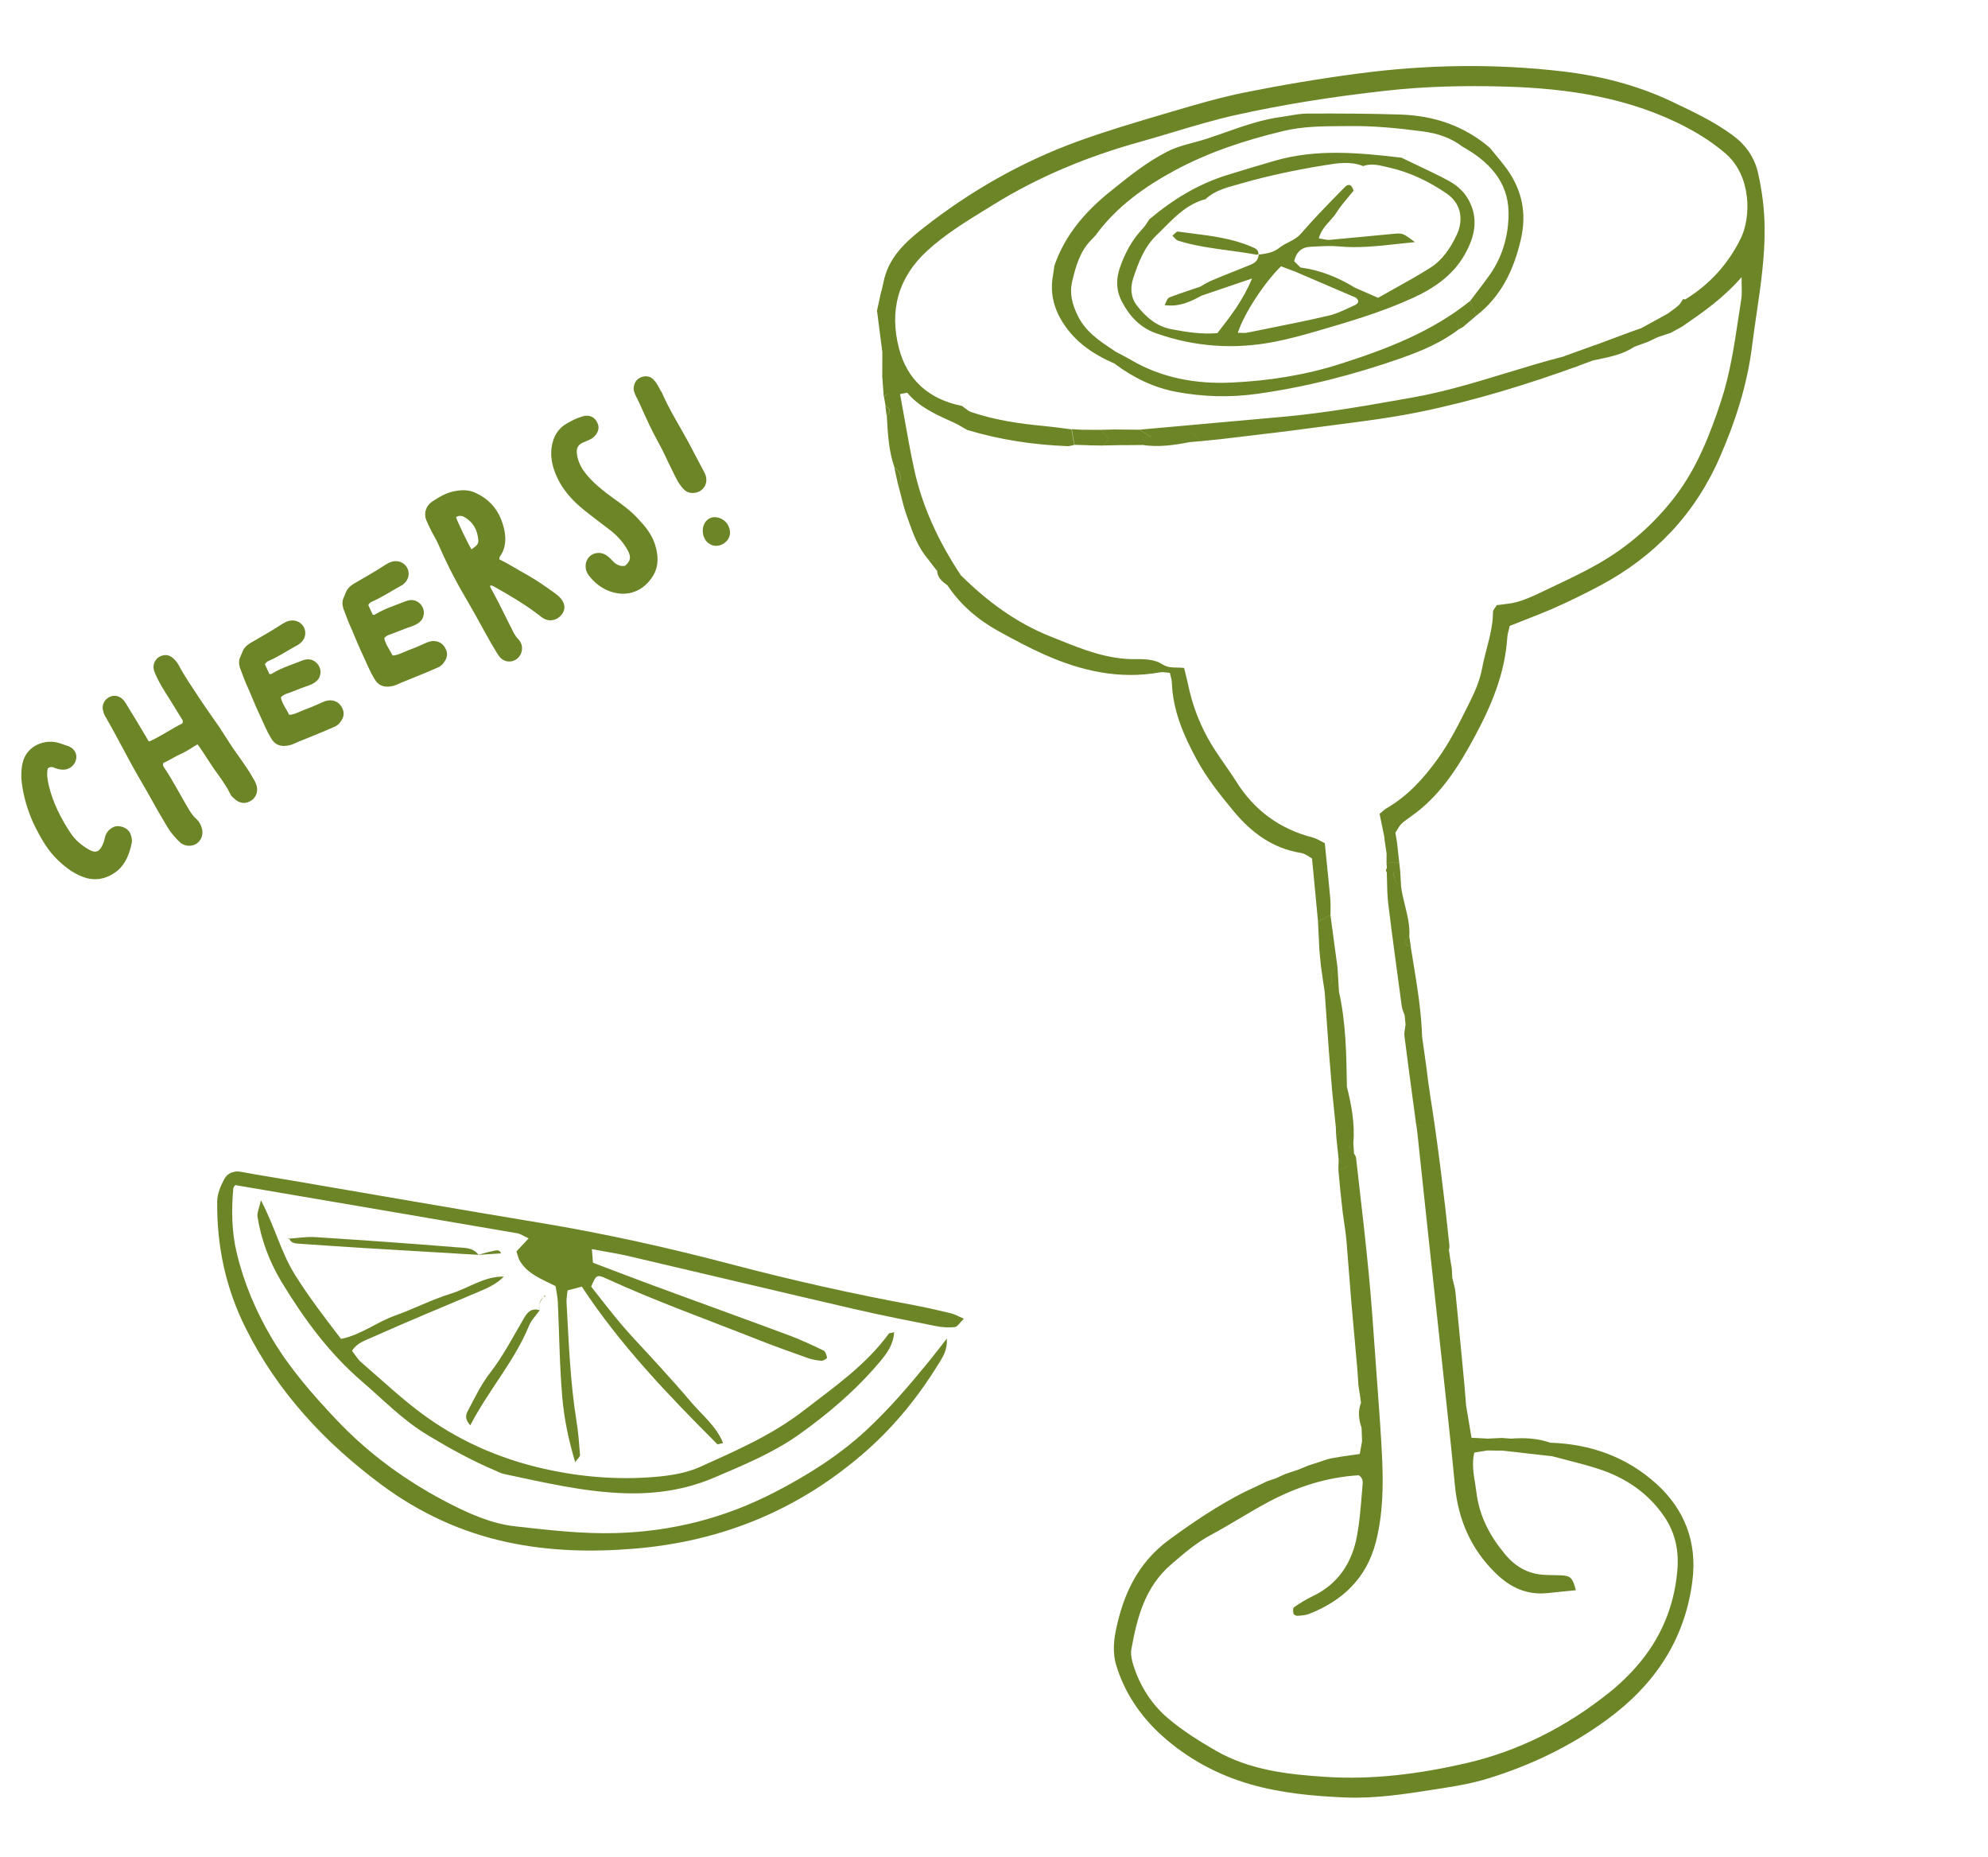 <svg width="91" height="85" viewBox="0 0 91 85" fill="none" xmlns="http://www.w3.org/2000/svg">
<path d="M5.202 37.851C5.437 37.741 5.87 37.867 5.986 38.199C6.028 38.336 6.055 38.47 6.028 38.598C5.92 39.083 5.757 39.537 5.36 39.865C4.948 40.188 4.477 40.321 3.966 40.191C3.46 40.046 3.05 39.745 2.672 39.389C2.192 38.943 1.884 38.384 1.595 37.816C1.332 37.269 1.145 36.704 1.038 36.106C0.968 35.723 0.946 35.337 1.03 34.94C1.205 34.117 2.077 33.792 2.743 34.02C2.851 34.057 2.96 34.095 3.069 34.132C3.334 34.204 3.506 34.417 3.495 34.659C3.486 34.926 3.291 35.15 3.029 35.213C2.861 35.247 2.695 35.218 2.537 35.159C2.423 35.112 2.319 35.06 2.185 35.174C2.128 35.444 2.176 35.702 2.234 35.955C2.424 36.742 2.784 37.457 3.229 38.124C3.436 38.441 3.725 38.686 4.061 38.879C4.115 38.91 4.156 38.937 4.215 38.953C4.388 39.015 4.511 38.97 4.618 38.809C4.711 38.668 4.77 38.51 4.799 38.344C4.854 38.113 4.985 37.951 5.202 37.851Z" fill="#6C8526"/>
<path d="M11.575 35.603C11.624 35.687 11.681 35.766 11.711 35.861C11.844 36.158 11.751 36.473 11.509 36.637C11.229 36.822 10.941 36.776 10.699 36.529C10.628 36.47 10.567 36.406 10.533 36.325C10.335 35.916 10.053 35.554 9.796 35.192C9.569 34.861 9.361 34.52 9.134 34.19C9.103 34.157 9.081 34.12 9.04 34.069C8.778 34.219 8.531 34.398 8.262 34.515C7.993 34.632 7.747 34.81 7.482 34.913C7.431 35.041 7.498 35.115 7.551 35.185C7.932 35.763 8.248 36.378 8.601 36.973C8.703 37.151 8.82 37.333 8.978 37.478C9.12 37.596 9.208 37.77 9.252 37.956C9.306 38.224 9.205 38.481 8.985 38.62C8.775 38.753 8.47 38.741 8.262 38.574C8.027 38.36 7.83 38.124 7.665 37.858C7.349 37.33 7.037 36.786 6.741 36.247C6.44 35.722 6.129 35.203 5.853 34.677C5.511 34.038 5.176 33.409 4.816 32.782C4.762 32.688 4.732 32.593 4.707 32.483C4.669 32.243 4.773 32.034 4.998 31.905C5.2 31.802 5.429 31.832 5.613 32.001C5.669 32.056 5.727 32.135 5.77 32.209C6.089 32.723 6.394 33.233 6.704 33.752C6.742 33.818 6.766 33.904 6.836 33.938C7.388 33.684 7.867 33.347 8.351 33.107C8.385 33.013 8.363 32.976 8.342 32.938C8.16 32.644 7.979 32.349 7.798 32.055C7.532 31.635 7.251 31.21 7.064 30.733C6.938 30.382 7.15 30.036 7.52 29.986C7.683 29.967 7.832 30.031 7.95 30.15C8.052 30.241 8.126 30.348 8.19 30.46C8.456 30.968 8.783 31.428 9.095 31.908C9.408 32.389 9.749 32.853 10.072 33.328C10.23 33.561 10.37 33.804 10.528 34.037C10.868 34.565 11.273 35.054 11.575 35.603Z" fill="#6C8526"/>
<path d="M12.376 30.214C12.286 30.253 12.191 30.282 12.126 30.407C12.202 30.562 12.264 30.713 12.33 30.85C12.404 30.87 12.445 30.834 12.492 30.807C12.918 30.55 13.398 30.412 13.852 30.226C14.098 30.135 14.328 30.165 14.518 30.367C14.668 30.542 14.709 30.743 14.634 30.96C14.589 31.098 14.487 31.182 14.38 31.255C14.198 31.372 13.988 31.418 13.784 31.497C13.553 31.593 13.307 31.684 13.07 31.77C12.999 31.799 12.924 31.842 12.855 31.918C12.911 32.21 13.108 32.446 13.24 32.719C13.49 32.7 13.706 32.576 13.919 32.491C14.208 32.388 14.496 32.26 14.784 32.132C14.892 32.083 15.011 32.051 15.137 32.054C15.394 32.068 15.566 32.194 15.676 32.43C15.776 32.646 15.729 32.847 15.594 33.025C15.523 33.14 15.412 33.228 15.289 33.274C14.911 33.441 14.538 33.593 14.164 33.745C13.924 33.846 13.687 33.932 13.451 34.042C13.342 34.092 13.233 34.117 13.117 34.133C12.805 34.175 12.567 34.063 12.411 33.792C12.208 33.46 12.067 33.105 11.907 32.761C11.726 32.379 11.563 31.987 11.4 31.595C11.246 31.26 11.11 30.915 10.983 30.564C10.93 30.383 10.924 30.2 11.02 30.02C11.041 29.971 11.067 29.906 11.088 29.857C11.155 29.669 11.283 29.546 11.446 29.439C11.943 29.155 12.449 28.865 12.929 28.552C13.102 28.44 13.305 28.361 13.536 28.416C13.949 28.527 14.106 28.997 13.85 29.331C13.777 29.422 13.694 29.495 13.586 29.545C13.178 29.766 12.8 30.02 12.376 30.214Z" fill="#6C8526"/>
<path d="M17.108 27.5C17.018 27.539 16.923 27.569 16.858 27.693C16.934 27.849 16.996 28 17.062 28.136C17.136 28.156 17.177 28.12 17.224 28.093C17.65 27.837 18.13 27.698 18.584 27.512C18.831 27.421 19.06 27.451 19.25 27.653C19.4 27.829 19.441 28.029 19.366 28.247C19.321 28.385 19.219 28.468 19.112 28.542C18.93 28.659 18.72 28.704 18.516 28.784C18.285 28.879 18.038 28.971 17.802 29.057C17.731 29.085 17.656 29.128 17.587 29.204C17.643 29.496 17.84 29.732 17.972 30.005C18.222 29.986 18.438 29.862 18.651 29.777C18.94 29.674 19.228 29.546 19.515 29.419C19.624 29.369 19.743 29.338 19.869 29.34C20.126 29.355 20.298 29.48 20.408 29.716C20.508 29.933 20.461 30.134 20.326 30.311C20.255 30.426 20.144 30.515 20.021 30.56C19.643 30.727 19.27 30.879 18.896 31.031C18.655 31.132 18.418 31.218 18.183 31.328C18.074 31.378 17.965 31.404 17.849 31.42C17.537 31.462 17.299 31.35 17.143 31.078C16.94 30.746 16.799 30.391 16.639 30.047C16.457 29.666 16.295 29.273 16.132 28.881C15.978 28.547 15.842 28.201 15.715 27.85C15.661 27.67 15.656 27.486 15.752 27.306C15.773 27.257 15.799 27.193 15.82 27.143C15.887 26.955 16.015 26.832 16.178 26.726C16.675 26.441 17.181 26.151 17.661 25.838C17.834 25.727 18.037 25.647 18.268 25.702C18.681 25.814 18.838 26.284 18.581 26.618C18.509 26.709 18.426 26.781 18.318 26.831C17.91 27.053 17.532 27.306 17.108 27.5Z" fill="#6C8526"/>
<path d="M25.42 27.165C25.552 27.264 25.674 27.368 25.754 27.509C25.899 27.762 25.85 28.002 25.635 28.212C25.433 28.403 25.136 28.449 24.895 28.313C24.826 28.278 24.775 28.233 24.709 28.183C24.056 27.674 23.325 27.246 22.59 26.833C22.556 26.816 22.511 26.804 22.467 26.792C22.467 26.792 22.458 26.797 22.448 26.803C22.435 26.823 22.436 26.847 22.438 26.871C22.465 26.918 22.497 26.974 22.524 27.021C22.88 27.663 23.189 28.333 23.526 28.986C23.585 29.089 23.654 29.187 23.741 29.274C23.886 29.439 23.93 29.626 23.87 29.847C23.753 30.25 23.283 30.408 22.964 30.155C22.878 30.092 22.825 29.998 22.761 29.91C22.404 29.331 22.079 28.72 21.75 28.125C21.578 27.825 21.411 27.534 21.245 27.244C20.79 26.472 20.396 25.677 20.045 24.869C19.956 24.671 19.845 24.499 19.747 24.306C19.67 24.151 19.588 23.986 19.521 23.825C19.381 23.495 19.496 23.13 19.828 22.927C20.154 22.715 20.491 22.522 20.895 22.465C21.201 22.413 21.497 22.43 21.771 22.56C22.327 22.814 22.723 23.222 22.943 23.78C23.035 24.026 23.108 24.283 23.128 24.558C23.141 24.862 23.094 25.15 22.916 25.426C22.89 25.466 22.848 25.503 22.854 25.599C23.287 25.811 23.698 26.073 24.118 26.306C24.578 26.565 24.996 26.86 25.42 27.165ZM21.895 24.73C21.863 24.262 21.663 23.892 21.243 23.659C21.133 23.598 21.002 23.586 20.876 23.671C20.921 23.857 21.496 25.033 21.584 25.144C21.827 24.98 21.908 24.884 21.895 24.73Z" fill="#6C8526"/>
<path d="M26.662 19.058C26.98 18.962 27.239 19.088 27.358 19.381C27.452 19.588 27.378 19.83 27.162 20.016C27.088 20.083 26.998 20.122 26.918 20.156C26.828 20.195 26.739 20.234 26.649 20.273C26.465 20.366 26.387 20.51 26.403 20.713C26.426 21.035 26.554 21.323 26.743 21.588C27.11 22.075 27.586 22.45 28.075 22.804C28.474 23.086 28.883 23.387 29.218 23.755C29.538 24.094 29.834 24.459 29.981 24.911C30.134 25.395 30.167 25.887 29.903 26.337C29.483 27.039 28.747 27.361 27.917 27.065C27.522 26.919 27.203 26.666 26.952 26.337C26.769 26.105 26.761 25.786 26.908 25.565C27.104 25.278 27.507 25.221 27.796 25.442C27.901 25.518 27.979 25.61 28.067 25.697C28.221 25.858 28.399 25.93 28.605 25.899C28.86 25.691 28.902 25.505 28.74 25.199C28.545 24.838 28.271 24.534 27.952 24.282C27.547 23.966 27.143 23.675 26.747 23.354C26.286 22.983 25.885 22.566 25.599 22.045C25.343 21.557 25.169 21.035 25.252 20.464C25.321 19.976 25.551 19.595 25.987 19.358C26.203 19.234 26.429 19.129 26.662 19.058Z" fill="#6C8526"/>
<path d="M29.961 17.427C30.1 17.584 30.18 17.787 30.297 17.969C30.637 18.758 31.104 19.486 31.51 20.237C31.749 20.697 32.003 21.162 32.242 21.622C32.469 22.04 32.253 22.487 31.807 22.556C31.601 22.587 31.418 22.53 31.279 22.374C31.052 22.13 30.924 21.842 30.782 21.551C30.564 21.128 30.378 20.674 30.137 20.252C29.834 19.703 29.575 19.143 29.325 18.576C29.263 18.425 29.183 18.285 29.117 18.148C29.04 17.993 28.978 17.841 29.021 17.655C29.071 17.439 29.195 17.307 29.418 17.241C29.638 17.189 29.82 17.247 29.961 17.427ZM32.371 23.801C32.537 23.656 32.739 23.64 32.942 23.711C33.115 23.773 33.233 23.892 33.301 23.99C33.484 24.309 33.441 24.582 33.245 24.782C33.029 24.992 32.738 25.048 32.492 24.902C32.127 24.701 32.049 24.086 32.371 23.801Z" fill="#6C8526"/>
<g clip-path="url(#clip0_920_4818)">
<path d="M10.767 54.241C15.078 54.978 19.381 55.707 23.681 56.447C23.82 56.47 23.948 56.565 24.2 56.678C23.981 56.913 23.783 57.124 23.64 57.279C23.721 57.51 23.739 57.622 23.794 57.709C24.155 58.31 24.789 58.544 25.43 58.862C25.462 59.087 25.522 59.334 25.534 59.58C25.601 61.04 25.613 62.506 25.739 63.962C25.823 64.928 26.02 65.89 26.329 66.922C26.446 66.755 26.555 66.675 26.551 66.6C26.513 66.092 26.474 65.579 26.393 65.076C26.1 63.269 26.037 61.444 25.933 59.621C25.923 59.444 25.96 59.263 25.98 59.062L26.632 58.888C28.39 61.562 30.585 63.848 32.829 66.093C32.855 66.121 32.957 66.074 33.1 66.049C32.79 65.273 32.146 64.776 31.644 64.184C31.15 63.596 30.632 63.027 30.117 62.458C29.579 61.86 29.015 61.284 28.493 60.676C27.994 60.093 27.53 59.478 27.061 58.889C27.283 58.353 27.328 58.322 27.745 58.514C29.981 59.541 32.298 60.367 34.584 61.273C35.367 61.585 36.16 61.865 36.953 62.148C37.158 62.223 37.379 62.265 37.596 62.282C37.684 62.291 37.863 62.176 37.857 62.143C37.838 62.022 37.783 61.853 37.691 61.809C37.163 61.555 36.626 61.307 36.079 61.103C34.015 60.336 31.944 59.59 29.879 58.829C28.987 58.5 28.1 58.156 27.142 57.794C27.134 57.667 27.117 57.462 27.093 57.172C27.709 57.288 28.245 57.369 28.77 57.49C32.203 58.292 35.631 59.11 39.065 59.905C40.316 60.196 41.576 60.442 42.834 60.693C43.12 60.749 43.421 60.772 43.705 60.74C43.831 60.725 43.938 60.533 44.12 60.355C43.858 60.245 43.703 60.15 43.533 60.111C42.962 59.973 42.39 59.839 41.811 59.732C39.028 59.22 36.273 58.6 33.535 57.881C30.623 57.114 27.683 56.458 24.709 55.966C20.903 55.337 17.103 54.672 13.301 54.023C12.542 53.895 11.779 53.774 11.023 53.632C10.682 53.569 10.408 53.709 10.269 53.961C10.099 54.275 9.946 54.641 9.941 54.99C9.922 57.029 10.329 58.963 11.256 60.809C12.717 63.725 14.861 66.021 17.451 67.949C19.181 69.235 21.104 70.129 23.215 70.583C25.13 70.996 27.074 71.043 29.029 70.882C33.086 70.55 36.651 69.071 39.698 66.369C40.999 65.215 42.075 63.868 42.982 62.393C43.161 62.102 43.368 61.794 43.343 61.264C43.022 61.675 42.789 61.981 42.545 62.28C41.641 63.388 40.718 64.472 39.662 65.453C38.408 66.616 36.986 67.509 35.482 68.288C33.195 69.475 30.767 70.098 28.177 70.169C26.622 70.21 25.096 70.028 23.567 69.857C22.535 69.742 21.575 69.323 20.664 68.863C18.69 67.863 16.91 66.581 15.384 64.965C14.302 63.818 13.267 62.636 12.458 61.277C11.723 60.04 11.168 58.739 10.834 57.337C10.601 56.361 10.593 55.383 10.678 54.394C10.683 54.33 10.749 54.271 10.772 54.236L10.767 54.241Z" fill="#6C8526"/>
<path d="M40.931 60.976C40.806 61.009 40.713 61.006 40.683 61.045C39.625 62.491 38.168 63.494 36.773 64.572C35.337 65.684 33.68 66.402 32.042 67.141C31.483 67.392 30.842 67.51 30.224 67.575C28.571 67.74 26.931 67.639 25.295 67.31C23.176 66.883 21.222 66.077 19.48 64.825C18.442 64.08 17.511 63.192 16.541 62.356C16.38 62.219 16.271 62.028 16.113 61.827C16.341 61.459 16.722 61.351 17.028 61.212C18.634 60.494 20.258 59.822 21.879 59.138C22.304 58.958 22.729 58.775 23.062 58.43C22.155 58.411 21.442 58.965 20.629 59.214C19.754 59.483 18.932 59.912 18.071 60.219C17.243 60.51 16.542 61.093 15.611 61.282C14.875 60.326 14.151 59.38 13.509 58.358C12.866 57.334 12.586 56.158 11.943 54.934C11.862 55.306 11.761 55.51 11.788 55.693C11.957 56.75 12.334 57.754 12.882 58.662C13.903 60.35 15.07 61.945 16.584 63.242C17.554 64.075 18.444 65.002 19.554 65.671C20.558 66.277 21.578 66.847 22.663 67.302C22.798 67.357 22.93 67.435 23.071 67.464C24.903 67.851 26.72 68.287 28.61 68.345C30.035 68.39 31.397 68.183 32.702 67.625C34.016 67.061 35.342 66.522 36.527 65.69C37.913 64.712 39.189 63.616 40.281 62.322C40.599 61.943 40.899 61.531 40.928 60.977L40.931 60.976Z" fill="#6C8526"/>
<path d="M21.901 57.43C21.648 57.087 21.245 57.116 20.901 57.088C18.744 56.911 16.585 56.76 14.426 56.622C14.028 56.596 13.621 56.667 13.222 56.692L13.231 56.657C13.29 56.876 13.467 56.907 13.651 56.921C14.629 56.987 15.607 57.057 16.585 57.117C18.359 57.226 20.133 57.328 21.909 57.434L21.907 57.428L21.901 57.43Z" fill="#6C8526"/>
<path d="M24.707 59.969C24.36 59.856 24.163 60.026 23.998 60.31C23.495 61.159 23.044 62.047 22.444 62.821C22.007 63.383 21.721 64 21.398 64.608C21.287 64.821 21.322 65.01 21.528 65.236C22.356 63.631 23.549 62.307 24.219 60.671C24.324 60.412 24.544 60.199 24.709 59.965L24.707 59.969Z" fill="#6C8526"/>
<path d="M21.906 57.435C22.249 57.412 22.596 57.389 22.935 57.364C22.861 57.157 22.674 57.242 22.519 57.27C22.311 57.31 22.109 57.374 21.901 57.43L21.903 57.435L21.906 57.435Z" fill="#6C8526"/>
<path d="M24.95 59.335C24.712 59.473 24.631 59.684 24.707 59.969C24.596 59.673 24.79 59.485 24.958 59.292L24.948 59.339L24.95 59.335Z" fill="#6C8526"/>
<path d="M13.221 56.689L13.165 56.716C13.165 56.716 13.229 56.658 13.232 56.657C13.234 56.657 13.224 56.688 13.224 56.688L13.221 56.689Z" fill="#6C8526"/>
<path d="M24.961 59.291C24.942 59.303 24.924 59.31 24.905 59.322C24.92 59.327 24.931 59.334 24.948 59.339L24.961 59.291Z" fill="#6C8526"/>
</g>
<path fill-rule="evenodd" clip-rule="evenodd" d="M40.488 12.72C40.753 11.711 41.484 11.05 42.257 10.442C44.416 8.744 46.78 7.397 49.364 6.459C50.689 5.979 52.045 5.579 53.397 5.181L53.397 5.181L53.417 5.175L53.664 5.102C54.768 4.778 55.874 4.454 57.001 4.227C58.709 3.885 60.435 3.596 62.163 3.368C65.273 2.954 68.4 2.903 71.511 3.266C73.242 3.467 74.935 3.892 76.536 4.653L76.627 4.697C77.551 5.136 78.465 5.571 79.297 6.179C79.917 6.634 80.314 7.201 80.479 7.938C80.661 8.755 80.767 9.575 80.775 10.421C80.789 11.757 80.597 13.064 80.405 14.372L80.405 14.372L80.405 14.372L80.405 14.373L80.405 14.373L80.405 14.373L80.405 14.373L80.405 14.373L80.405 14.373L80.405 14.373L80.405 14.374L80.405 14.374L80.405 14.374L80.405 14.374L80.405 14.374L80.405 14.374L80.405 14.374L80.405 14.375L80.404 14.375L80.404 14.375L80.404 14.375L80.404 14.375L80.404 14.376C80.333 14.861 80.262 15.348 80.201 15.835C79.977 17.621 79.436 19.301 78.72 20.935C77.585 23.535 75.738 25.472 73.245 26.801C72.574 27.159 71.89 27.496 71.193 27.805C70.755 28 70.308 28.175 69.84 28.358L69.839 28.358C69.601 28.451 69.358 28.546 69.107 28.648C69.098 28.69 69.085 28.738 69.072 28.79C69.04 28.913 69.002 29.059 68.993 29.208C68.882 30.845 68.259 32.316 67.497 33.727C66.806 35.008 66.037 36.245 64.862 37.165C64.774 37.234 64.682 37.299 64.591 37.364L64.591 37.364C64.445 37.468 64.3 37.571 64.169 37.688C64.082 37.766 64.021 37.869 63.96 37.973C63.931 38.02 63.903 38.068 63.873 38.113L63.873 38.113L63.949 38.565L63.949 38.567L63.952 38.568L63.95 38.568L63.949 38.568L63.949 38.568C63.981 38.867 64.013 39.166 64.048 39.465C63.929 39.467 63.809 39.47 63.693 39.468C63.655 39.402 63.618 39.336 63.582 39.27C63.545 39.204 63.509 39.138 63.471 39.072L63.387 38.502L63.384 38.501C63.375 38.42 63.367 38.343 63.361 38.262L63.358 38.263C63.31 38.025 63.26 37.785 63.213 37.555L63.213 37.555L63.15 37.249C63.205 37.205 63.249 37.166 63.289 37.132L63.289 37.132C63.354 37.075 63.404 37.031 63.462 36.998C64.427 36.441 65.153 35.645 65.8 34.748C66.367 33.965 66.792 33.109 67.218 32.253L67.218 32.253L67.296 32.096C67.538 31.615 67.75 31.095 67.847 30.571C67.902 30.272 67.978 29.978 68.055 29.684C68.198 29.136 68.34 28.589 68.341 28.012C68.34 27.951 68.383 27.891 68.434 27.819L68.434 27.819C68.461 27.782 68.489 27.742 68.515 27.697C68.608 27.684 68.703 27.673 68.799 27.662C69.019 27.636 69.244 27.61 69.457 27.549C69.805 27.448 70.142 27.3 70.469 27.145C70.668 27.049 70.869 26.954 71.069 26.859L71.07 26.859C71.758 26.533 72.448 26.207 73.108 25.833C74.516 25.038 75.726 23.979 76.7 22.696C77.679 21.409 78.269 19.9 78.772 18.383C79.187 17.13 79.384 15.819 79.581 14.511L79.581 14.511C79.622 14.239 79.663 13.966 79.706 13.695C79.734 13.518 79.73 13.336 79.725 13.102L79.725 13.102L79.725 13.102C79.722 12.98 79.719 12.844 79.72 12.686C78.853 13.674 77.93 14.308 77.008 14.941C76.934 14.982 76.86 15.023 76.786 15.065L76.786 15.065C76.683 15.121 76.581 15.178 76.477 15.235L76.476 15.235C76.275 15.302 76.074 15.368 75.876 15.434L75.876 15.434C75.792 15.475 75.708 15.516 75.623 15.556L75.622 15.557L75.622 15.557L75.622 15.557L75.621 15.557L75.621 15.557C75.562 15.585 75.504 15.613 75.444 15.642L75.445 15.642C75.341 15.679 75.238 15.717 75.134 15.754C75.031 15.792 74.927 15.829 74.824 15.866L74.72 15.163L75.13 15.02L75.13 15.019C75.332 14.908 75.533 14.798 75.734 14.688L75.735 14.687L75.737 14.687C75.937 14.577 76.138 14.467 76.338 14.357L76.338 14.356C76.389 14.317 76.442 14.28 76.494 14.243C76.608 14.161 76.722 14.079 76.827 13.986C76.888 13.93 76.935 13.856 76.982 13.783C77.003 13.75 77.024 13.717 77.046 13.686C77.059 13.688 77.074 13.691 77.087 13.695C77.113 13.702 77.138 13.708 77.152 13.698C78.258 13.019 79.1 12.087 79.675 10.931C80.172 9.93 80.172 8.026 78.966 7.008C78.446 6.566 77.861 6.18 77.258 5.86C74.659 4.48 71.823 4.049 68.931 3.964C67.081 3.909 65.23 3.949 63.382 4.158C61.063 4.418 58.763 4.771 56.49 5.282C55.546 5.495 54.616 5.774 53.687 6.053C53.187 6.203 52.687 6.353 52.184 6.493C49.825 7.149 47.581 8.064 45.495 9.355C45.382 9.425 45.269 9.494 45.156 9.563L45.156 9.563C44.216 10.14 43.278 10.716 42.452 11.469C41.102 12.7 40.707 14.223 41.147 15.932C41.52 17.393 42.532 18.281 44.031 18.578C44.079 18.61 44.124 18.645 44.169 18.68L44.169 18.68C44.265 18.755 44.359 18.828 44.467 18.864C45.536 19.225 46.641 19.39 47.759 19.495C48.055 19.523 48.351 19.561 48.648 19.599L48.648 19.6L48.648 19.6L48.649 19.6L48.649 19.6L48.649 19.6L48.649 19.6L48.65 19.6L48.65 19.6L48.65 19.6L48.65 19.6L48.651 19.6C48.784 19.617 48.917 19.634 49.05 19.651C49.07 19.77 49.09 19.889 49.11 20.009C49.13 20.128 49.15 20.247 49.171 20.366C49.138 20.372 49.104 20.38 49.071 20.388C48.998 20.406 48.925 20.424 48.853 20.419C47.297 20.361 45.771 20.126 44.28 19.681C44.207 19.641 44.134 19.599 44.062 19.557C43.924 19.477 43.787 19.398 43.643 19.333L43.529 19.281C42.796 18.95 42.062 18.617 41.529 17.975L41.528 17.973L41.198 18.039L41.2 18.039C41.266 18.393 41.329 18.747 41.392 19.102L41.392 19.102C41.532 19.89 41.673 20.678 41.841 21.46C42.221 23.218 42.982 24.815 43.968 26.309L43.962 26.31L43.962 26.31C45.159 27.496 46.482 28.491 48.064 29.123C48.18 29.169 48.296 29.216 48.411 29.262C49.575 29.731 50.732 30.197 52.032 30.169C52.42 30.161 52.882 30.191 53.188 30.394C53.422 30.549 53.649 30.552 53.892 30.555C53.991 30.556 54.093 30.558 54.2 30.57C54.222 30.664 54.245 30.754 54.268 30.843C54.309 31.004 54.348 31.159 54.381 31.317C54.557 32.175 54.851 32.982 55.273 33.76C55.507 34.19 55.782 34.586 56.057 34.981C56.235 35.237 56.413 35.492 56.579 35.756C57.415 37.094 58.571 37.936 60.085 38.332C60.222 38.367 60.349 38.436 60.47 38.502L60.47 38.502C60.529 38.534 60.586 38.565 60.642 38.59C60.673 38.909 60.705 39.221 60.736 39.53C60.791 40.068 60.845 40.594 60.893 41.12C60.908 41.288 60.906 41.458 60.904 41.627L60.904 41.627C60.904 41.71 60.903 41.794 60.904 41.877L60.338 42.178L60.332 42.185L60.332 42.185L60.332 42.184L60.332 42.182L60.332 42.181L60.332 42.179C60.242 41.243 60.153 40.306 60.057 39.288C60.02 39.268 59.978 39.242 59.934 39.214C59.822 39.142 59.689 39.059 59.548 39.038C58.246 38.831 57.269 38.095 56.464 37.121C55.84 36.369 55.233 35.605 54.76 34.73C54.163 33.624 53.685 32.506 53.641 31.233C53.637 31.136 53.612 31.042 53.585 30.94C53.573 30.893 53.56 30.846 53.549 30.795C53.498 30.792 53.449 30.786 53.4 30.78L53.4 30.78L53.4 30.78L53.4 30.78C53.297 30.768 53.198 30.756 53.106 30.772C51.249 31.105 49.516 30.719 47.817 29.964C47.084 29.639 46.384 29.261 45.688 28.876C44.759 28.362 43.961 27.679 43.365 26.785L43.378 26.785L43.366 26.785C43.133 26.623 42.916 26.446 42.897 26.129C42.917 25.826 42.843 25.597 42.483 25.592C42.021 25.061 41.791 24.411 41.563 23.765L41.563 23.764C41.541 23.703 41.52 23.641 41.498 23.58C41.39 23.279 41.313 22.968 41.236 22.658C41.2 22.516 41.165 22.375 41.127 22.235C41.291 21.91 41.273 21.621 40.946 21.402C40.685 20.658 40.642 19.885 40.598 19.109L40.593 19.017C40.783 18.847 40.774 18.704 40.539 18.592C40.527 18.518 40.514 18.446 40.501 18.373L40.501 18.373C40.488 18.301 40.475 18.228 40.462 18.155C40.543 18.064 40.632 18.024 40.725 18.009C40.628 18.022 40.536 18.062 40.453 18.156L40.39 17.297L40.385 17.297C40.385 17.095 40.386 16.892 40.387 16.69L40.387 16.69C40.387 16.518 40.388 16.347 40.388 16.176L40.392 16.141L40.149 14.255C40.146 14.252 40.142 14.249 40.139 14.245L40.139 14.245C40.208 13.938 40.276 13.63 40.34 13.319L40.352 13.312C40.374 13.214 40.396 13.116 40.419 13.019C40.44 12.926 40.462 12.834 40.482 12.74L40.476 12.722L40.487 12.72L40.487 12.72L40.487 12.72L40.488 12.72ZM57.552 68.012C57.625 67.977 57.698 67.942 57.77 67.908L57.772 67.907C57.844 67.873 57.916 67.838 57.988 67.803C58.004 67.817 58.02 67.829 58.035 67.839C58.02 67.829 58.005 67.817 57.989 67.803C58.055 67.781 58.122 67.758 58.188 67.735C58.254 67.713 58.32 67.69 58.386 67.668L58.386 67.668C58.459 67.634 58.532 67.601 58.606 67.568C58.679 67.535 58.752 67.502 58.824 67.468L58.823 67.468C58.924 67.435 59.026 67.4 59.128 67.366C59.229 67.332 59.331 67.298 59.432 67.264C59.344 67.402 59.232 67.481 59.097 67.499C59.233 67.481 59.346 67.403 59.434 67.264C59.506 67.233 59.579 67.203 59.652 67.174C59.725 67.144 59.797 67.114 59.869 67.084L59.868 67.083C59.94 67.059 60.012 67.036 60.084 67.013C60.145 66.994 60.205 66.974 60.267 66.954C60.227 67.067 60.175 67.141 60.105 67.163C60.175 67.142 60.228 67.067 60.269 66.953C60.343 66.93 60.416 66.905 60.489 66.88L60.489 66.88C60.643 66.827 60.796 66.774 60.954 66.745C61.24 66.689 61.529 66.649 61.84 66.605L61.84 66.605L61.84 66.605L61.84 66.605L61.84 66.605L61.84 66.605L61.84 66.605L61.841 66.605L61.841 66.605L61.841 66.605L61.841 66.605L61.841 66.605L61.841 66.605L61.841 66.605L61.841 66.605L61.841 66.605L61.841 66.605L61.842 66.605L61.842 66.605L61.842 66.605L61.842 66.605L61.842 66.605L61.842 66.605L61.842 66.605L61.842 66.605L61.842 66.605L61.842 66.605L61.843 66.605L61.843 66.605L61.843 66.605L61.843 66.605L61.843 66.605L61.843 66.605L61.843 66.605L61.843 66.605L61.843 66.605L61.844 66.605L61.844 66.605L61.844 66.605L61.844 66.605L61.844 66.605L61.844 66.605L61.844 66.605C61.973 66.587 62.105 66.568 62.242 66.548C62.254 66.482 62.267 66.413 62.28 66.341L62.28 66.341L62.28 66.341C62.302 66.222 62.325 66.098 62.347 65.974L62.348 65.973L62.346 65.914C62.34 65.724 62.334 65.536 62.325 65.345L62.325 65.345C62.196 64.971 62.15 64.597 62.296 64.216L62.3 64.213C62.279 64.074 62.262 63.936 62.244 63.797L62.243 63.788C62.273 63.793 62.308 63.796 62.344 63.798L62.344 63.798C62.403 63.803 62.462 63.807 62.493 63.823C62.463 63.805 62.401 63.8 62.34 63.796L62.339 63.796C62.304 63.793 62.268 63.791 62.238 63.785L62.173 63.347L62.177 63.343C62.171 63.239 62.164 63.135 62.157 63.03C62.149 62.925 62.142 62.819 62.136 62.715L62.135 62.714C62.09 62.2 62.044 61.687 61.998 61.173C61.952 60.66 61.906 60.146 61.86 59.633L61.86 59.633L61.827 59.22C61.945 59.287 61.999 59.359 61.992 59.436C61.999 59.359 61.945 59.287 61.827 59.22L61.635 56.802L61.635 56.802C61.627 56.729 61.619 56.658 61.611 56.586L61.611 56.586L61.611 56.586C61.602 56.514 61.594 56.443 61.587 56.37C61.705 56.429 61.767 56.494 61.775 56.566C61.767 56.494 61.705 56.428 61.587 56.37C61.565 56.224 61.545 56.078 61.525 55.932L61.525 55.932C61.505 55.786 61.485 55.64 61.463 55.495L61.463 55.495L61.369 54.646L61.368 54.646C61.351 54.463 61.333 54.28 61.316 54.097C61.299 53.913 61.282 53.73 61.264 53.547C61.296 53.538 61.328 53.529 61.36 53.521C61.431 53.504 61.502 53.486 61.566 53.453C61.617 53.428 61.691 53.336 61.69 53.308C61.686 53.339 61.615 53.424 61.567 53.45C61.504 53.483 61.433 53.501 61.361 53.519L61.361 53.519C61.329 53.526 61.296 53.535 61.264 53.544C61.27 53.393 61.275 53.239 61.277 53.088L61.279 53.087L61.165 52.005C61.28 51.913 61.33 51.824 61.297 51.737C61.327 51.823 61.277 51.912 61.165 52.002L61.163 51.965C61.159 51.838 61.154 51.713 61.146 51.587L60.965 49.803L60.968 49.803L60.968 49.803C60.927 49.299 60.887 48.796 60.843 48.292C60.919 48.23 60.965 48.169 60.978 48.111C60.964 48.168 60.918 48.228 60.842 48.289C60.837 48.217 60.831 48.144 60.826 48.072L60.826 48.072C60.822 48.005 60.817 47.939 60.812 47.873L60.812 47.873C60.783 47.475 60.755 47.076 60.727 46.677L60.727 46.676L60.727 46.675L60.727 46.674L60.727 46.673L60.727 46.672L60.727 46.671L60.727 46.67L60.727 46.669L60.727 46.668L60.727 46.667L60.727 46.666L60.727 46.664L60.726 46.663C60.698 46.259 60.67 45.856 60.641 45.452L60.649 45.451L60.645 45.451L60.583 45.029L60.58 45.028C60.536 44.737 60.497 44.448 60.457 44.156L60.455 44.147L60.458 44.145C60.448 44.041 60.438 43.936 60.428 43.831C60.418 43.727 60.408 43.623 60.399 43.519L60.396 43.517L60.331 42.185L60.334 42.185C60.428 42.134 60.523 42.084 60.617 42.034C60.712 41.984 60.806 41.934 60.9 41.883C61.008 42.675 61.115 43.463 61.22 44.255C60.972 44.341 60.937 44.536 60.964 44.763C60.993 45.002 60.902 45.066 60.763 45.061C60.903 45.068 60.996 45.005 60.967 44.762C60.939 44.536 60.975 44.34 61.223 44.255C61.234 44.447 61.246 44.639 61.257 44.832C61.268 45.008 61.279 45.185 61.289 45.362L61.28 45.364L61.285 45.363C61.608 46.787 61.63 48.234 61.653 49.68L61.653 49.723L61.65 49.723C61.863 50.579 62.027 51.442 61.947 52.329C61.652 52.559 61.652 52.599 61.975 52.788C61.985 52.809 61.998 52.828 62.011 52.848C62.039 52.893 62.066 52.937 62.071 52.983C62.115 53.376 62.161 53.769 62.206 54.162C62.364 55.538 62.522 56.914 62.654 58.293C62.774 59.538 62.862 60.786 62.949 62.031C62.966 62.272 62.983 62.514 63.001 62.755C63.02 63.022 63.04 63.29 63.06 63.557C63.139 64.632 63.219 65.706 63.268 66.783C63.324 68.055 63.298 69.333 62.979 70.577C62.556 72.227 61.464 73.266 59.917 73.87C59.772 73.926 59.609 73.938 59.45 73.95L59.45 73.95L59.383 73.955C59.325 73.96 59.222 73.902 59.209 73.861C59.189 73.766 59.174 73.602 59.227 73.567C59.495 73.383 59.773 73.207 60.065 73.068C61.251 72.509 61.887 71.537 62.117 70.293C62.226 69.704 62.276 69.104 62.326 68.505L62.326 68.505C62.339 68.344 62.353 68.182 62.367 68.021L62.369 68C62.384 67.836 62.402 67.647 62.195 67.522C60.741 67.608 59.369 68.05 58.077 68.736C57.622 68.978 57.178 69.241 56.734 69.504L56.734 69.504L56.734 69.504L56.733 69.504C56.303 69.759 55.872 70.015 55.431 70.251C54.763 70.608 54.205 71.089 53.638 71.578L53.6 71.611C52.41 72.638 52.051 74.032 51.789 75.477C51.747 75.713 51.806 75.987 51.881 76.222C52.185 77.178 52.72 78.016 53.475 78.654C54.135 79.213 54.882 79.683 55.637 80.118C57.191 81.014 58.931 81.215 60.679 81.327C62.84 81.468 64.972 81.19 67.072 80.71C69.522 80.152 71.719 79.025 73.673 77.459C74.29 76.963 74.867 76.38 75.338 75.743C76.192 74.585 76.677 73.254 76.785 71.805C76.848 70.948 76.681 70.153 76.187 69.422C75.437 68.32 74.399 67.629 73.157 67.227C72.673 67.07 72.18 66.943 71.687 66.817L71.687 66.817L71.686 66.817L71.686 66.817C71.477 66.763 71.267 66.709 71.059 66.653C70.757 66.619 70.457 66.585 70.156 66.55L70.153 66.55C69.853 66.515 69.554 66.481 69.254 66.447L69.254 66.447L68.792 66.396L68.448 66.392L68.103 66.387L68.103 66.384C67.966 66.404 67.832 66.427 67.696 66.45L67.696 66.45L67.696 66.45L67.696 66.45L67.696 66.45L67.696 66.45L67.696 66.45L67.695 66.45L67.695 66.45L67.695 66.45L67.695 66.45L67.695 66.45L67.695 66.45L67.695 66.45L67.695 66.45L67.695 66.45L67.694 66.45L67.694 66.45L67.694 66.45L67.694 66.45L67.694 66.45L67.694 66.45L67.694 66.45L67.694 66.45L67.693 66.45L67.693 66.45L67.693 66.45L67.693 66.45L67.693 66.45C67.624 66.462 67.555 66.473 67.486 66.484L67.486 66.487L67.358 65.807L67.362 65.807C67.593 65.819 67.823 65.83 68.05 65.842L68.051 65.846L68.755 65.815L68.755 65.815L68.755 65.815L68.757 65.815L68.757 65.815C68.893 65.826 69.029 65.836 69.168 65.846L69.168 65.846C69.777 65.799 70.379 65.827 70.961 66.032C72.802 66.091 74.465 66.683 75.826 67.919C77.11 69.083 77.687 70.578 77.473 72.326C77.136 75.05 75.735 77.118 73.549 78.715C71.889 79.927 70.069 80.798 68.116 81.4C67.458 81.602 66.774 81.731 66.093 81.835C65.967 81.854 65.842 81.874 65.717 81.894L65.717 81.894L65.717 81.894L65.716 81.894L65.716 81.894L65.716 81.894C64.335 82.112 62.953 82.329 61.546 82.268C60.094 82.206 58.653 82.072 57.245 81.669C55.716 81.23 54.347 80.483 53.178 79.431C52.2 78.548 51.457 77.448 51.081 76.171C50.945 75.706 50.971 75.153 51.068 74.672C51.404 73.001 52.066 71.537 53.523 70.468C54.639 69.653 55.773 68.889 57.004 68.268L57.031 68.269L57.007 68.268C57.097 68.225 57.189 68.183 57.28 68.14C57.37 68.098 57.46 68.056 57.549 68.014L57.549 68.013L57.552 68.012ZM71.053 66.618C71.026 66.434 70.996 66.251 70.966 66.067C70.994 66.251 71.023 66.434 71.053 66.618ZM66.347 57.005C66.101 54.677 65.818 52.352 65.451 50.036L65.454 50.036L65.452 50.034L65.361 49.416L65.362 49.414C65.352 49.337 65.343 49.261 65.334 49.185L65.334 49.185L65.334 49.185L65.334 49.185C65.325 49.108 65.317 49.032 65.307 48.956C65.228 48.841 65.16 48.726 65.106 48.608C65.16 48.725 65.228 48.841 65.307 48.956C65.272 48.706 65.237 48.457 65.203 48.207L65.202 48.205C65.168 47.955 65.133 47.704 65.097 47.455C65.062 47.528 65.035 47.601 65.014 47.672C65.035 47.601 65.062 47.528 65.097 47.455C65.062 46.317 64.879 45.199 64.697 44.08C64.657 43.835 64.617 43.59 64.578 43.344C64.241 43.182 64.234 43.134 64.51 42.881C64.545 42.384 64.428 41.912 64.312 41.44C64.237 41.139 64.163 40.837 64.128 40.529L64.132 40.53C64.126 40.415 64.119 40.299 64.111 40.183C64.104 40.068 64.097 39.952 64.091 39.836L64.09 39.837C64.078 39.714 64.063 39.591 64.048 39.468L64.048 39.468C63.989 39.469 63.929 39.47 63.87 39.47L63.87 39.47L63.87 39.47L63.869 39.47C63.809 39.471 63.749 39.471 63.689 39.472C63.653 39.481 63.615 39.489 63.577 39.496C63.541 39.504 63.505 39.512 63.469 39.52L63.483 39.737L63.482 39.736C63.431 39.802 63.431 39.867 63.483 39.929L63.774 39.905L63.775 39.905L63.48 39.93C63.487 40.079 63.49 40.229 63.492 40.38L63.492 40.38C63.498 40.695 63.505 41.011 63.542 41.324C63.735 42.898 63.95 44.472 64.164 46.045C64.176 46.144 64.212 46.237 64.247 46.33L64.247 46.33L64.247 46.33C64.263 46.372 64.278 46.414 64.292 46.456L64.296 46.457C64.303 46.532 64.31 46.608 64.318 46.683C64.325 46.758 64.332 46.833 64.339 46.908L64.335 46.91C64.33 46.965 64.321 47.02 64.312 47.075C64.293 47.196 64.275 47.318 64.29 47.436C64.427 48.511 64.571 49.585 64.716 50.659L64.824 51.464C64.861 51.476 64.905 51.484 64.949 51.493C65.022 51.508 65.096 51.523 65.138 51.549C65.095 51.525 65.025 51.511 64.955 51.496L64.955 51.496C64.91 51.487 64.865 51.478 64.828 51.467L64.829 51.467C64.847 51.611 64.865 51.754 64.886 51.897L64.885 51.898C64.942 52.432 64.999 52.967 65.055 53.502C65.171 54.594 65.287 55.687 65.405 56.779C65.487 57.546 65.571 58.313 65.655 59.08L65.655 59.081L65.655 59.081L65.655 59.082L65.655 59.082L65.655 59.082L65.655 59.083L65.655 59.083L65.655 59.084L65.655 59.084L65.655 59.084L65.655 59.085L65.655 59.085L65.655 59.086L65.656 59.086L65.656 59.087L65.656 59.087C65.781 60.234 65.906 61.382 66.028 62.529C66.069 62.915 66.111 63.302 66.153 63.689C66.307 65.112 66.461 66.534 66.595 67.958C66.743 69.545 67.329 70.907 68.482 72.023C69.145 72.665 69.903 73.016 70.843 72.914C71.146 72.88 71.45 72.851 71.759 72.821L71.759 72.821L71.759 72.821L71.76 72.821L71.76 72.821L71.761 72.821L71.763 72.821C71.886 72.809 72.01 72.797 72.134 72.784C71.996 72.246 71.897 72.132 71.543 72.108C71.394 72.096 71.245 72.094 71.095 72.093L71.095 72.093L71.095 72.093L71.095 72.093L71.095 72.093L71.095 72.093L71.095 72.093L71.094 72.093L71.094 72.093L71.094 72.093L71.094 72.093L71.094 72.093L71.094 72.093L71.094 72.093L71.094 72.093L71.094 72.093L71.094 72.093L71.093 72.093L71.093 72.092L71.093 72.092L71.093 72.092L71.093 72.092L71.093 72.092L71.093 72.092L71.093 72.092L71.093 72.092L71.093 72.092L71.092 72.092L71.092 72.092L71.092 72.092L71.092 72.092L71.092 72.092L71.092 72.092L71.092 72.092L71.091 72.092L71.091 72.092L71.091 72.092L71.091 72.092L71.091 72.092L71.091 72.092L71.091 72.092L71.091 72.092L71.091 72.092L71.09 72.092L71.09 72.092L71.09 72.092L71.09 72.092L71.09 72.092L71.09 72.092L71.09 72.092L71.09 72.092L71.089 72.092L71.089 72.092L71.089 72.092L71.089 72.092L71.089 72.092L71.089 72.092L71.089 72.092L71.089 72.092L71.088 72.092L71.088 72.092L71.088 72.092L71.088 72.092C70.949 72.09 70.811 72.089 70.673 72.08C69.942 72.034 69.372 71.71 68.899 71.145C68.205 70.314 67.717 69.401 67.584 68.315C67.566 68.173 67.543 68.031 67.521 67.889C67.446 67.424 67.372 66.96 67.485 66.485L67.357 65.804L67.117 64.369L67.114 64.366C67.091 64.086 67.067 63.803 67.043 63.52L67.033 63.534L67.038 63.527L67.046 63.517L66.962 62.64L66.962 62.639C66.851 61.469 66.74 60.3 66.621 59.131C66.607 58.991 66.57 58.852 66.534 58.712C66.516 58.642 66.498 58.572 66.482 58.501L66.479 58.499C66.475 58.43 66.471 58.361 66.468 58.291C66.464 58.222 66.461 58.153 66.457 58.083L66.46 58.081C66.452 58.032 66.443 57.983 66.434 57.934C66.417 57.836 66.4 57.739 66.385 57.641C66.238 57.574 66.18 57.493 66.201 57.401C66.181 57.492 66.24 57.573 66.386 57.64L66.324 57.22C66.312 57.231 66.301 57.242 66.291 57.252C66.301 57.242 66.312 57.231 66.323 57.22C66.326 57.196 66.331 57.172 66.335 57.148C66.344 57.099 66.353 57.051 66.347 57.005ZM64.09 39.836L64.09 39.837L63.782 39.91C63.786 39.932 63.789 39.954 63.792 39.976L63.792 39.976C63.822 40.194 63.851 40.409 64.085 40.512C63.848 40.412 63.818 40.193 63.787 39.972L63.783 39.941L63.778 39.907L63.778 39.907L63.782 39.91L64.09 39.836ZM65.238 49.663C65.227 49.739 65.244 49.811 65.29 49.879C65.245 49.811 65.227 49.739 65.238 49.663ZM40.939 21.406C41.267 21.625 41.287 21.91 41.121 22.239C41.092 22.105 41.063 21.971 41.033 21.837L41.033 21.837C41.002 21.694 40.97 21.55 40.939 21.406ZM42.48 25.593C42.84 25.601 42.917 25.829 42.894 26.13C42.825 26.04 42.756 25.951 42.687 25.861C42.618 25.772 42.548 25.682 42.48 25.593ZM64.582 43.343C64.245 43.181 64.238 43.133 64.513 42.881L64.582 43.343ZM40.583 19.018C40.774 18.852 40.768 18.708 40.53 18.593C40.536 18.64 40.541 18.687 40.547 18.735C40.558 18.829 40.569 18.924 40.583 19.018ZM49.292 19.656L49.292 19.656C49.37 19.661 49.447 19.665 49.525 19.669L49.525 19.67C49.812 19.67 50.1 19.67 50.388 19.674C50.449 19.743 50.511 19.811 50.572 19.88L50.572 19.88C50.634 19.948 50.695 20.017 50.756 20.086L50.513 20.392C50.291 20.388 50.066 20.384 49.845 20.383L49.848 20.38L49.847 20.379C49.626 20.372 49.405 20.365 49.181 20.359C49.16 20.239 49.141 20.12 49.121 20.001L49.121 20.001C49.101 19.882 49.081 19.762 49.06 19.643C49.137 19.647 49.215 19.651 49.292 19.656ZM61.963 52.547C61.958 52.474 61.954 52.401 61.949 52.328C61.655 52.559 61.655 52.602 61.977 52.788C61.972 52.707 61.967 52.628 61.963 52.548L61.963 52.548L61.963 52.548L61.963 52.548L61.963 52.547ZM63.469 39.467L63.469 39.517L63.472 39.517C63.509 39.508 63.546 39.5 63.584 39.492L63.629 39.483C63.65 39.478 63.671 39.474 63.692 39.469C63.655 39.402 63.618 39.336 63.582 39.27C63.545 39.204 63.508 39.138 63.471 39.072C63.468 39.203 63.469 39.336 63.469 39.467ZM52.165 19.666L52.172 19.665C52.308 19.756 52.445 19.845 52.585 19.936L52.684 20L52.68 20.004C52.503 19.886 52.333 19.776 52.163 19.666L52.161 19.669C51.966 19.667 51.771 19.665 51.575 19.664L51.575 19.664C51.407 19.663 51.24 19.661 51.072 19.659L51.07 19.656L50.391 19.673C50.452 19.743 50.514 19.811 50.575 19.879L50.575 19.88C50.637 19.948 50.699 20.016 50.759 20.085L50.519 20.389L50.516 20.389L50.516 20.392L50.519 20.389C50.666 20.385 50.813 20.382 50.959 20.38C51.105 20.377 51.251 20.375 51.398 20.371L51.4 20.375C51.66 20.374 51.922 20.372 52.182 20.369L52.276 20.368L52.28 20.364C53.015 20.476 53.738 20.379 54.459 20.235L54.459 20.235L54.895 20.198C54.71 19.922 54.628 19.818 54.454 19.828C54.63 19.816 54.711 19.92 54.896 20.198C55.004 20.187 55.112 20.177 55.22 20.167C55.436 20.147 55.652 20.126 55.867 20.101C56.224 20.058 56.58 20.016 56.937 19.974C57.909 19.859 58.881 19.745 59.85 19.613C60.255 19.558 60.662 19.506 61.068 19.454L61.068 19.454C62.384 19.285 63.701 19.116 64.996 18.852C67.479 18.346 69.901 17.598 72.285 16.736C72.247 16.722 72.211 16.705 72.174 16.688C72.092 16.651 72.011 16.613 71.927 16.605C71.887 16.6 71.85 16.593 71.818 16.582C71.849 16.592 71.884 16.599 71.923 16.602C72.01 16.611 72.095 16.65 72.179 16.689L72.179 16.689C72.213 16.704 72.246 16.72 72.28 16.733C72.386 16.695 72.492 16.655 72.597 16.616L72.598 16.616C72.703 16.576 72.808 16.537 72.915 16.498L73.031 15.79L73.03 15.787C72.789 15.875 72.546 15.963 72.303 16.05C72.061 16.137 71.818 16.225 71.576 16.312L71.577 16.316C70.697 16.541 69.829 16.805 68.96 17.07L68.96 17.07L68.96 17.07C67.548 17.5 66.136 17.93 64.671 18.191L64.467 18.227L64.467 18.227L64.467 18.227L64.467 18.227L64.467 18.227L64.467 18.227L64.467 18.227L64.467 18.227L64.467 18.227L64.467 18.227L64.467 18.227L64.467 18.227L64.467 18.227L64.467 18.227L64.467 18.227L64.467 18.227C62.57 18.564 60.682 18.899 58.764 19.073C56.566 19.273 54.369 19.469 52.172 19.665L52.167 19.662L52.165 19.666ZM54.042 19.949L54.163 20.032L54.163 20.033L54.163 20.033C54.262 20.101 54.357 20.167 54.453 20.231C54.405 20.198 54.357 20.165 54.308 20.131L54.308 20.131L54.308 20.131L54.308 20.131L54.308 20.131L54.308 20.131C54.222 20.072 54.134 20.011 54.042 19.949ZM52.676 20.007C52.562 20.111 52.423 20.236 52.284 20.361C52.423 20.233 52.562 20.108 52.676 20.007ZM73.875 15.477C73.593 15.582 73.312 15.686 73.031 15.791L72.915 16.498C72.988 16.483 73.061 16.468 73.134 16.453C73.722 16.331 74.308 16.21 74.823 15.866L74.719 15.163C74.438 15.268 74.156 15.372 73.875 15.477ZM48.262 12.169C48.75 10.74 49.702 9.66 50.855 8.737L50.931 8.676C51.725 8.038 52.516 7.403 53.443 6.933C53.825 6.74 54.224 6.634 54.62 6.528L54.62 6.528C54.814 6.476 55.007 6.425 55.198 6.363C55.496 6.267 55.791 6.163 56.087 6.059C56.923 5.765 57.759 5.47 58.646 5.353C58.776 5.336 58.905 5.313 59.035 5.291C59.301 5.245 59.566 5.199 59.833 5.199C61.25 5.192 62.669 5.197 64.085 5.242C65.618 5.289 67.012 5.749 68.197 6.764C68.274 6.86 68.353 6.955 68.431 7.049C68.607 7.261 68.783 7.471 68.945 7.691C69.675 8.686 69.899 9.767 69.61 10.988C69.284 12.372 68.707 13.581 67.558 14.463C67.472 14.233 67.385 14.004 67.299 13.771C67.4 13.636 67.502 13.502 67.604 13.369L67.604 13.369C67.808 13.102 68.011 12.836 68.204 12.562C68.802 11.707 69.066 10.713 69.053 9.711C69.033 8.286 68.124 7.371 66.939 6.708C66.406 6.302 65.812 6.107 65.139 6.016C64.024 5.868 62.906 5.757 61.784 5.77C61.654 5.771 61.525 5.772 61.395 5.773C60.513 5.778 59.63 5.784 58.753 5.994C57.016 6.41 55.323 6.962 53.757 7.81C52.387 8.553 51.112 9.46 50.169 10.745L50.189 10.73L49.926 11.008C49.428 11.527 49.244 12.189 49.083 12.861C48.947 13.421 49.076 13.915 49.323 14.428C49.686 15.184 50.329 15.607 50.985 16.038L51.017 16.059L51.017 16.069C51.104 16.116 51.192 16.162 51.28 16.208C51.447 16.295 51.614 16.382 51.776 16.478C53.195 17.309 54.764 17.583 56.359 17.51C58.054 17.434 59.741 17.173 61.373 16.649C63.484 15.974 65.538 15.186 67.291 13.778L67.297 13.774L67.297 13.774C67.383 14.004 67.469 14.234 67.556 14.466C67.457 14.552 67.357 14.636 67.257 14.72L67.257 14.72L67.257 14.721L67.256 14.721L67.256 14.721L67.256 14.721L67.255 14.722C67.155 14.806 67.055 14.891 66.956 14.976L66.955 14.974C66.893 15.008 66.832 15.041 66.773 15.074L66.77 15.074L66.713 14.689L66.711 14.69L66.768 15.077C65.982 15.679 65.084 16.057 64.162 16.384C62.008 17.141 59.805 17.71 57.543 18.026C56.313 18.198 55.087 18.165 53.868 17.94C52.824 17.748 51.887 17.291 51.038 16.658L51.038 16.649C50.066 16.231 49.218 15.67 48.64 14.747C48.218 14.076 48.059 13.372 48.202 12.592C48.218 12.502 48.23 12.412 48.242 12.321L48.242 12.321C48.249 12.27 48.256 12.218 48.264 12.165L48.262 12.169ZM52.627 10.025C53.683 9.135 54.846 8.423 56.173 8.012C56.895 7.789 57.62 7.568 58.348 7.359C60.27 6.801 62.214 6.99 64.154 7.218C64.371 7.324 64.588 7.427 64.806 7.53C65.308 7.768 65.809 8.005 66.298 8.267C66.678 8.472 67.008 8.752 67.228 9.155C67.698 10.028 67.497 10.85 67.055 11.637C66.518 12.594 65.651 13.189 64.679 13.634C63.227 14.299 61.696 14.743 60.168 15.187L60.168 15.187L60.16 15.189C59.568 15.36 58.971 15.518 58.369 15.638C56.514 16.005 54.687 15.882 52.902 15.247C52.182 14.991 51.692 14.459 51.349 13.794C51.087 13.289 51.077 12.769 51.273 12.221C51.506 11.56 51.83 10.966 52.313 10.456C52.4 10.364 52.469 10.257 52.538 10.15C52.566 10.106 52.594 10.062 52.623 10.02L52.627 10.025ZM62.081 13.631C62.072 13.554 62.062 13.477 62.053 13.4L62.053 13.4L62.053 13.4C62.044 13.323 62.035 13.246 62.026 13.17C62.233 13.258 62.439 13.349 62.668 13.449L62.668 13.449L62.669 13.45C62.798 13.506 62.934 13.566 63.082 13.63C63.314 13.498 63.553 13.365 63.794 13.231L63.794 13.231C64.345 12.924 64.913 12.608 65.462 12.262C66.023 11.909 66.393 11.357 66.674 10.766C66.993 10.099 66.916 9.333 66.216 8.854C65.4 8.296 64.531 7.881 63.569 7.664C63.528 7.655 63.487 7.645 63.446 7.635L63.446 7.635L63.446 7.635L63.446 7.635C63.102 7.554 62.753 7.472 62.396 7.601C61.819 7.368 61.215 7.468 60.647 7.561L60.578 7.572C59.324 7.776 58.074 8.038 56.854 8.387C56.777 8.409 56.698 8.431 56.619 8.453L56.619 8.453C56.114 8.591 55.587 8.736 55.182 9.116C54.382 9.324 53.837 9.871 53.287 10.422C53.175 10.535 53.062 10.648 52.947 10.758C52.367 11.316 52.111 12.02 51.873 12.734C51.737 13.144 51.747 13.6 52.036 13.978C52.443 14.507 52.939 14.937 53.609 15.065C54.313 15.2 55.026 15.31 55.726 15.246C56.328 14.476 56.9 13.74 57.312 12.746C56.471 13.033 55.735 13.283 54.999 13.533L54.999 13.533C54.499 13.804 53.99 14.057 53.307 13.965C53.336 13.915 53.359 13.864 53.38 13.816L53.38 13.816C53.423 13.721 53.46 13.64 53.519 13.617C53.848 13.488 54.182 13.376 54.517 13.264C54.652 13.219 54.788 13.174 54.924 13.127L54.924 13.127L54.924 13.128C54.977 13.099 55.029 13.069 55.082 13.039L55.082 13.038L55.082 13.038L55.082 13.038L55.083 13.038C55.211 12.964 55.34 12.89 55.474 12.834C55.844 12.679 56.218 12.529 56.592 12.38C56.813 12.291 57.035 12.203 57.255 12.113C57.463 12.029 57.602 11.888 57.616 11.654L57.698 11.643C58.006 11.599 58.297 11.558 58.582 11.327C58.7 11.233 58.835 11.164 58.974 11.094C59.177 10.99 59.386 10.884 59.553 10.69C60.134 10.017 60.757 9.382 61.38 8.746L61.567 8.556C61.735 8.384 61.884 8.457 61.958 8.728C61.88 8.826 61.799 8.924 61.716 9.023L61.716 9.023L61.716 9.023L61.716 9.023L61.716 9.023C61.525 9.25 61.33 9.483 61.171 9.738C61.087 9.871 60.979 9.991 60.869 10.113C60.669 10.334 60.46 10.566 60.368 10.91C60.442 10.921 60.506 10.934 60.565 10.946C60.676 10.968 60.766 10.986 60.851 10.979C61.394 10.932 61.937 10.879 62.481 10.827L62.481 10.826L62.481 10.826L62.481 10.826C62.911 10.785 63.342 10.743 63.773 10.704C64.206 10.664 64.219 10.674 64.726 11.048L64.771 11.081C64.49 11.107 64.212 11.138 63.937 11.168C63.038 11.267 62.169 11.363 61.282 11.278C60.948 11.246 60.606 11.263 60.266 11.281C60.172 11.286 60.079 11.291 59.986 11.295C59.577 11.312 59.335 11.544 59.239 11.955C59.277 11.992 59.316 12.031 59.355 12.07L59.355 12.07L59.356 12.071C59.414 12.129 59.474 12.188 59.534 12.248L59.54 12.245C60.439 12.363 61.259 12.7 62.025 13.169C62.035 13.246 62.044 13.323 62.053 13.4L62.053 13.401C62.062 13.477 62.072 13.554 62.081 13.631C61.603 13.425 61.125 13.221 60.648 13.016C60.17 12.811 59.693 12.606 59.215 12.401L59.208 12.404C59.114 12.369 59.022 12.334 58.932 12.299L58.931 12.299L58.931 12.299C58.83 12.26 58.731 12.223 58.638 12.188C57.864 12.947 56.957 14.334 56.66 15.231C56.716 15.23 56.769 15.233 56.821 15.235L56.821 15.235L56.821 15.235L56.821 15.235C56.915 15.239 57.003 15.243 57.086 15.226C57.335 15.176 57.583 15.126 57.832 15.077L57.832 15.077L57.832 15.077L57.832 15.077L57.832 15.077C58.83 14.877 59.827 14.677 60.818 14.447C61.149 14.371 61.466 14.223 61.78 14.076L61.78 14.076L61.78 14.076L61.78 14.076C61.862 14.037 61.944 13.999 62.026 13.962C62.155 13.902 62.253 13.771 62.073 13.635L62.081 13.631ZM57.601 11.654L57.599 11.657L57.616 11.654C57.616 11.648 57.617 11.642 57.617 11.635L57.619 11.632C57.618 11.633 57.618 11.633 57.617 11.633C57.617 11.633 57.617 11.633 57.617 11.633L57.617 11.633C57.612 11.634 57.607 11.636 57.603 11.637C57.617 11.431 57.461 11.365 57.312 11.303C57.303 11.299 57.295 11.295 57.286 11.292C56.413 10.917 55.484 10.8 54.557 10.683C54.344 10.656 54.13 10.629 53.917 10.599C53.874 10.593 53.823 10.643 53.764 10.7C53.734 10.73 53.701 10.762 53.666 10.79C53.703 10.823 53.735 10.857 53.764 10.888C53.818 10.946 53.864 10.995 53.92 11.013C54.675 11.252 55.455 11.357 56.235 11.462C56.663 11.52 57.091 11.577 57.515 11.657C57.536 11.662 57.559 11.653 57.583 11.644C57.589 11.642 57.596 11.639 57.603 11.637C57.602 11.643 57.602 11.648 57.601 11.654Z" fill="#6C8526"/>
<defs>
<clipPath id="clip0_920_4818">
<rect width="32.11" height="21.728" fill="white" transform="matrix(-0.966 0.259 0.259 0.966 40.192 45.734)"/>
</clipPath>
</defs>
</svg>
